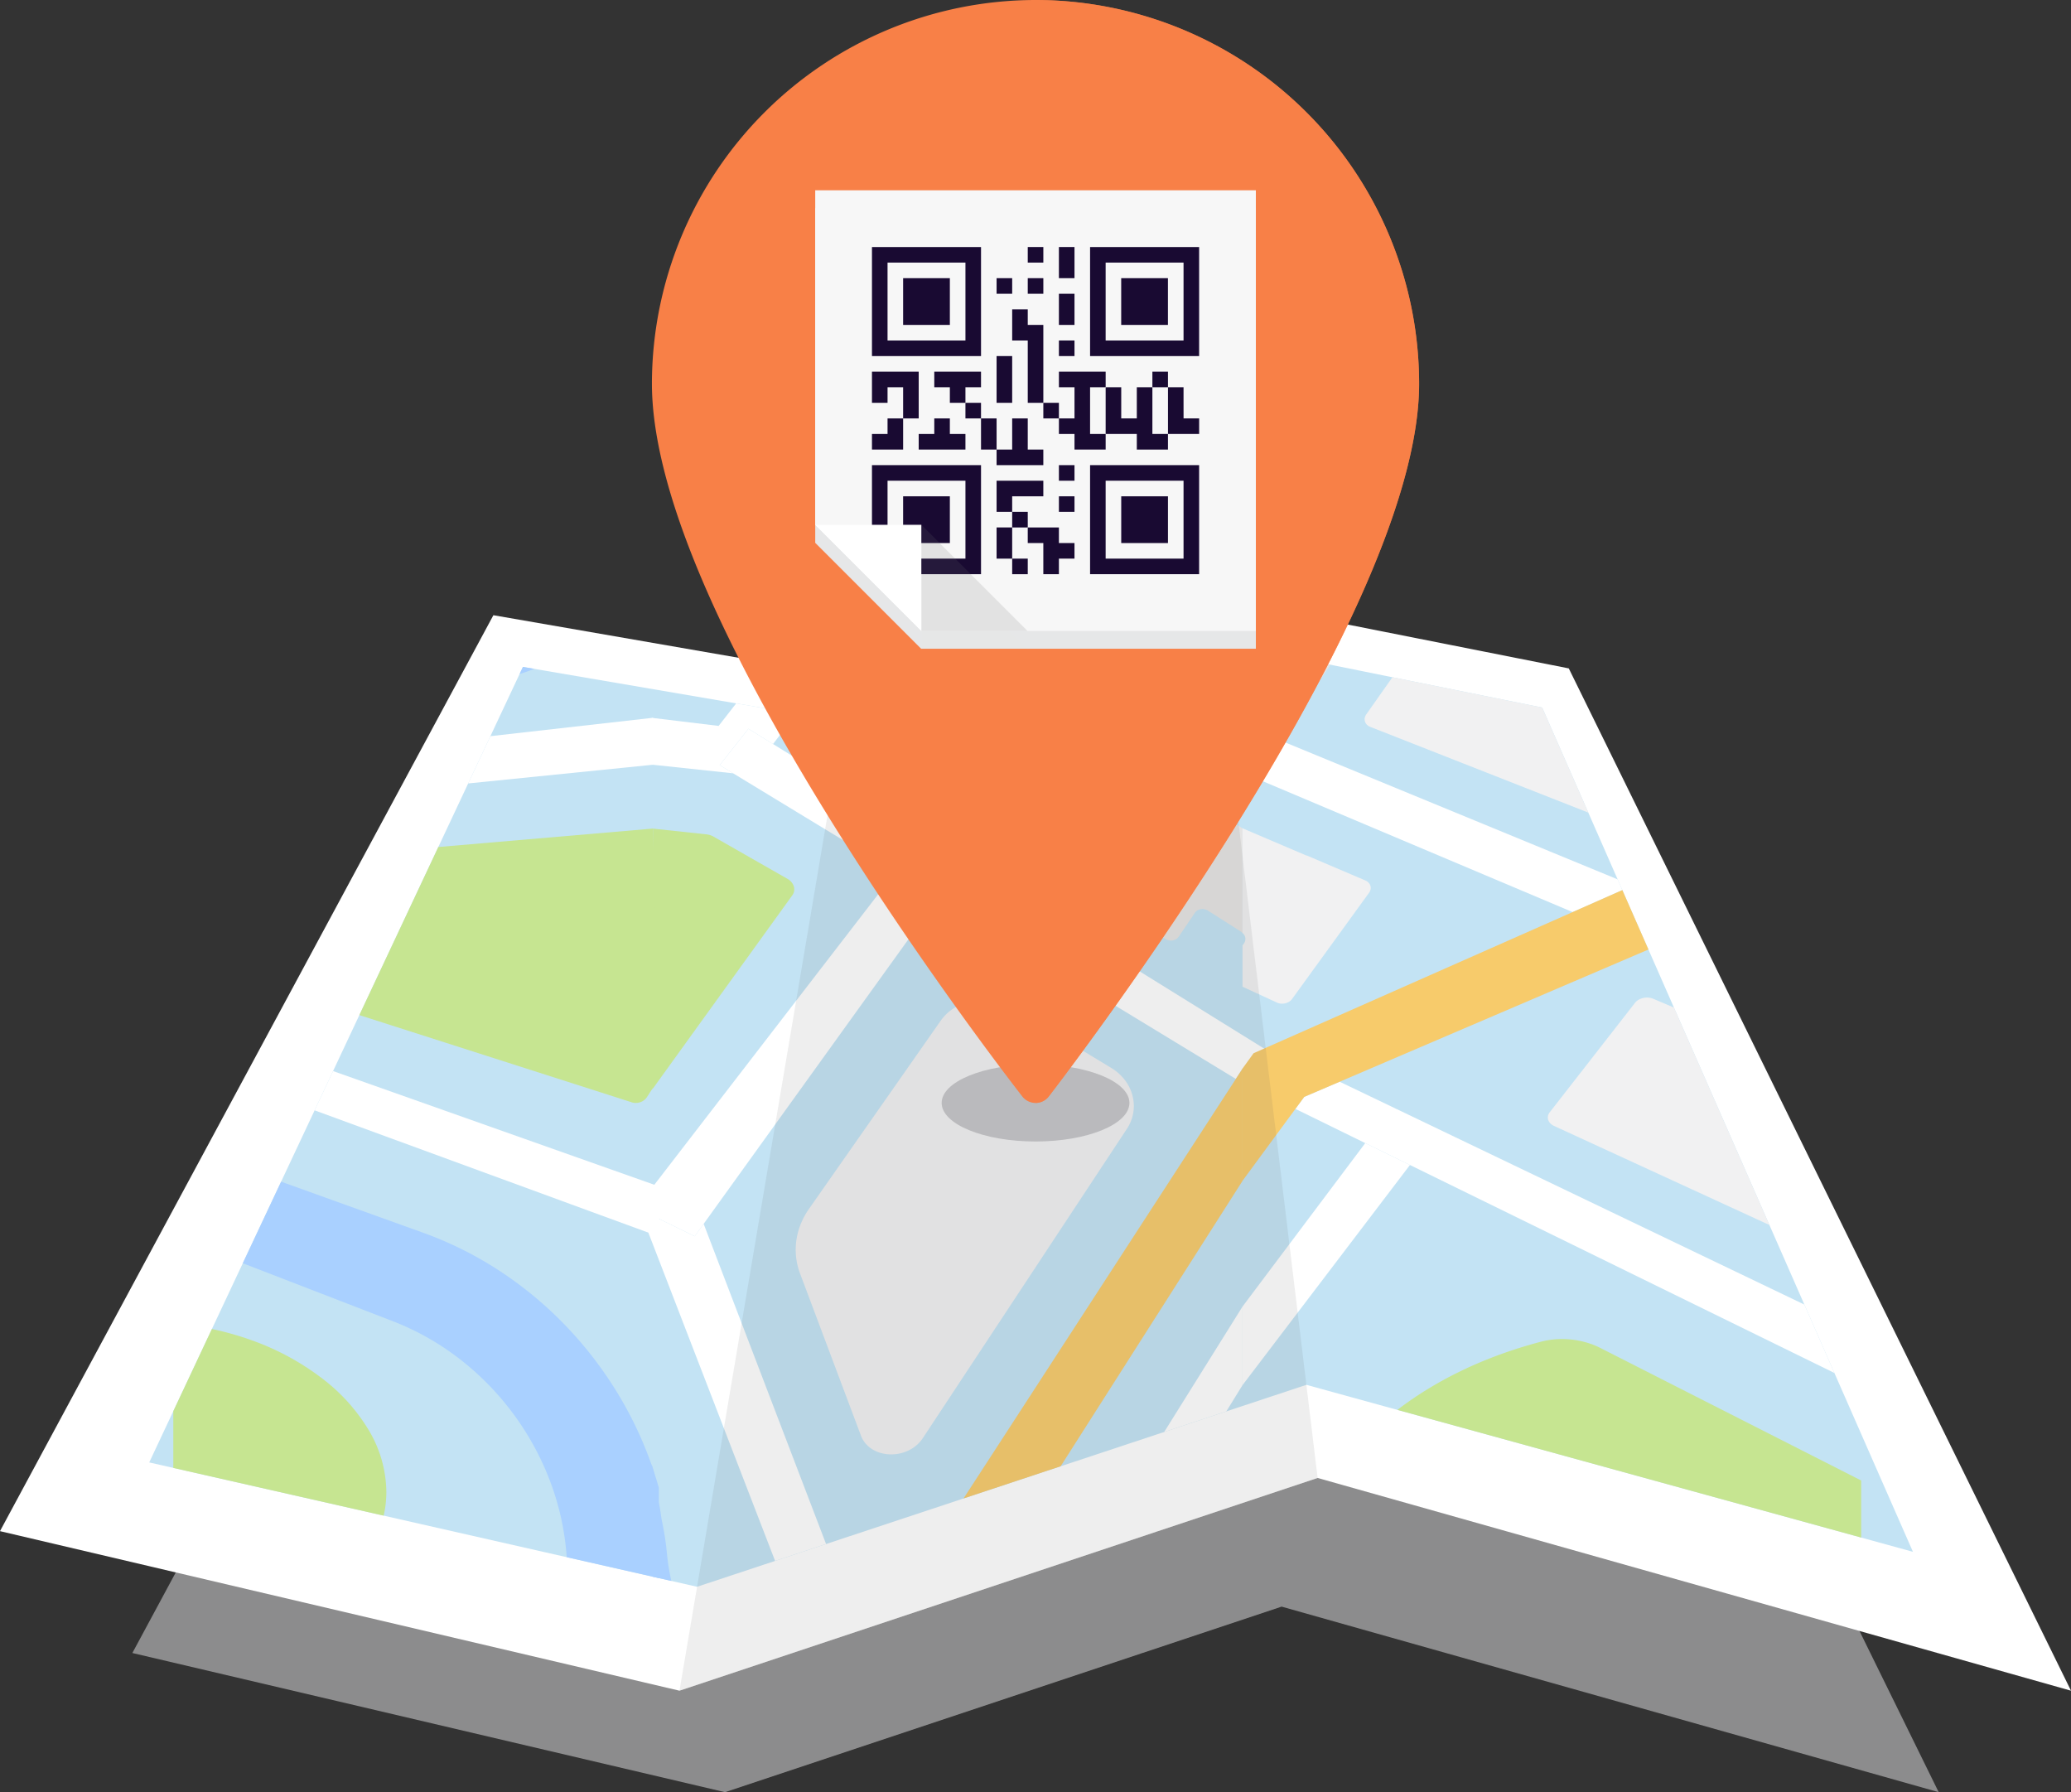 <svg id="Group_11376" data-name="Group 11376" xmlns="http://www.w3.org/2000/svg" xmlns:xlink="http://www.w3.org/1999/xlink" width="382.804" height="331.232" viewBox="0 0 382.804 331.232">
  <rect x="0" y="0" width="382.804" height="331.232" fill="#333333" stroke="none"/>
  <defs>
    <clipPath id="clip-path">
      <path id="Path_18176" data-name="Path 18176" d="M714.234,3821.135,645.16,3968.162l101.266,22.981,112.626-37.322,112.115,30.861-68.533-156.039-60.174-12.171-69,14.784Z" transform="translate(-645.16 -3816.473)" fill="none"/>
    </clipPath>
  </defs>
  <g id="Group_11360" data-name="Group 11360" transform="translate(0 110.43)">
    <path id="Path_18138" data-name="Path 18138" d="M978,4004.888l-80.97-164.8L839.4,3828.658l-58.108,12.86-57.631-10-79.541,147.65,109.547,25.721,102.88-34.293Z" transform="translate(-619.654 -3784.086)" fill="#e6e7e8" opacity="0.5" style="mix-blend-mode: multiply;isolation: isolate"/>
    <path id="Path_18139" data-name="Path 18139" d="M1018.73,4015.787,925.9,3826.843l-66.076-13.105L793.2,3828.48l-66.076-11.467-91.2,169.284,125.6,29.489,117.954-39.318Z" transform="translate(-635.926 -3813.737)" fill="#fff"/>
    <path id="Path_18140" data-name="Path 18140" d="M714.234,3821.135,645.16,3968.162l101.266,22.981,112.626-37.322,112.115,30.861-68.533-156.039-60.174-12.171-69,14.784Z" transform="translate(-617.578 -3808.302)" fill="#c3e3f4"/>
    <g id="Group_11359" data-name="Group 11359" transform="translate(27.582 8.17)">
      <g id="Group_11358" data-name="Group 11358" clip-path="url(#clip-path)">
        <g id="Group_11357" data-name="Group 11357" transform="translate(4.448 -14.424)">
          <g id="Group_11354" data-name="Group 11354" transform="translate(83.548)">
            <path id="Path_18141" data-name="Path 18141" d="M677.553,3888.275q.78,1.088,1.592,2.159t1.673,2.125v-8.989l-6.2.293q.694,1.121,1.428,2.223C676.535,3886.82,677.037,3887.552,677.553,3888.275Z" transform="translate(-674.617 -3668.711)" fill="#a9d0ff"/>
            <path id="Path_18142" data-name="Path 18142" d="M678.333,3896.749l33.714-4.547-7.391-3.1c-1.042-.449-2.058-.926-3.053-1.44s-1.963-1.057-2.907-1.634-1.864-1.186-2.751-1.822-2.055-1.542-2.889-2.237l-.137-.161-16.579,5.267v7.6a15.089,15.089,0,0,0,.932,1.321A4.678,4.678,0,0,0,678.333,3896.749Z" transform="translate(-671.193 -3672.221)" fill="#a9d0ff"/>
            <path id="Path_18143" data-name="Path 18143" d="M684.861,3900.908a38.859,38.859,0,0,1-3.833-8.067,38.524,38.524,0,0,1-1.2-4.338,39.307,39.307,0,0,1-.7-4.489q-.148-1.573-.385-3.118t-.559-3.069c-.215-1.012-.29-2.261-.562-3.259s-.693-5.992-1.392-7.2l.326,35.793Z" transform="translate(-671.41 -3700.908)" fill="#a9d0ff"/>
            <path id="Path_18144" data-name="Path 18144" d="M676.044,3855.136l26.754,69.289,2.945,1.337,13.5-3.661-8.215-3.833-24.764-64.76-1.656,2.3-7.832-3.833Z" transform="translate(-671.78 -3731.493)" fill="#fff"/>
            <path id="Path_18145" data-name="Path 18145" d="M702.316,3877.6l-1.251,1.964-9.581,2.744,28.806,13.081,15.638-2.109-14.2-6.627h0l-.232.376-7.5-3.186.385-.617Z" transform="translate(-641.099 -3680.578)" fill="#fff"/>
            <path id="Path_18146" data-name="Path 18146" d="M698.6,3842.052l21.067-27.434-11.176-1.5L688.544,3838.7l-12.254-1.48v8.65l14.941,1.593-2.493-1.515,5.313-6.721Z" transform="translate(-671.291 -3808.712)" fill="#fff"/>
            <path id="Path_18147" data-name="Path 18147" d="M699.019,3923.567l7.5,3.186.232-.376,33.466-54.252v-14.518L699.4,3922.95Z" transform="translate(-626.125 -3720.303)" fill="#fff"/>
            <path id="Path_18148" data-name="Path 18148" d="M676.291,3889.014v5.21l7.832,3.832,1.656-2.3,43.347-60.229h0l-7.91-4.808Z" transform="translate(-671.291 -3773.74)" fill="#fff"/>
            <path id="Path_18149" data-name="Path 18149" d="M741.6,3844.354v-8.838l-26.7-18.664-16.579-2.224Z" transform="translate(-627.512 -3805.714)" fill="#fff"/>
            <path id="Path_18150" data-name="Path 18150" d="M685.77,3821.86l-5.313,6.72,2.493,1.516,29.982,18.225h0l7.91,4.809,55.015,33.442,1.24-1.911,5.649-2.671-92.425-57.308Z" transform="translate(-663.01 -3791.344)" fill="#fff"/>
            <path id="Path_18151" data-name="Path 18151" d="M678.443,3816.172q1.035-.538,2.043-1.093c.672-.368,1.335-.744,1.989-1.121s1.3-.761,1.933-1.146l-7.982-1.169-.164,6.13C676.967,3817.427,677.753,3816.535,678.443,3816.172Z" transform="translate(-671.348 -3811.643)" fill="#a9d0ff"/>
            <path id="Path_18152" data-name="Path 18152" d="M701.273,3837.322l-13.7-7.82a2.985,2.985,0,0,0-.317-.159c-.108-.044-.218-.087-.332-.121a3.513,3.513,0,0,0-.346-.085c-.12-.021-.236-.038-.356-.048l-9.789-1.051-.14,48.178,25.854-35.835a1.833,1.833,0,0,0,.3-1.637,2.208,2.208,0,0,0-.415-.789A2.673,2.673,0,0,0,701.273,3837.322Z" transform="translate(-671.29 -3779.065)" fill="#c6e591"/>
            <path id="Path_18153" data-name="Path 18153" d="M724.083,3839.538a10.648,10.648,0,0,0-2.548-.756,10.886,10.886,0,0,0-1.305-.131,10.493,10.493,0,0,0-2.4.174,9.96,9.96,0,0,0-2.261.7,9.254,9.254,0,0,0-2,1.223,8.428,8.428,0,0,0-1.61,1.72l-24.352,34.786a13.806,13.806,0,0,0-1.532,2.83,12.821,12.821,0,0,0-.8,3.01,12.43,12.43,0,0,0,.687,6.1l11.25,29.944a4.905,4.905,0,0,0,.98,1.605,5.355,5.355,0,0,0,1.449,1.118,6.389,6.389,0,0,0,1.753.622,7.443,7.443,0,0,0,3.441-.143,7.223,7.223,0,0,0,1.455-.587,6.567,6.567,0,0,0,1.3-.911,6.386,6.386,0,0,0,1.067-1.236l37.717-57.155a7.7,7.7,0,0,0,1.183-3,7.626,7.626,0,0,0-.14-3.1,8.113,8.113,0,0,0-1.374-2.858,8.951,8.951,0,0,0-2.536-2.282l-18.219-11.05A10.934,10.934,0,0,0,724.083,3839.538Z" transform="translate(-653.656 -3757.993)" fill="#f1f1f2"/>
            <path id="Path_18154" data-name="Path 18154" d="M705.744,3815.713c-.087-.045-.179-.084-.269-.12a2.5,2.5,0,0,0-.278-.083,2.327,2.327,0,0,0-.8-.062,2.212,2.212,0,0,0-.493.107,1.846,1.846,0,0,0-.433.224,1.509,1.509,0,0,0-.35.337L689.1,3834.61a1.53,1.53,0,0,0-.293.675,1.677,1.677,0,0,0,.039.729,2.016,2.016,0,0,0,.349.689,2.432,2.432,0,0,0,.639.574l37.815,23.6a2.253,2.253,0,0,0,.245.132c.084.038.17.071.257.1a1.981,1.981,0,0,0,.26.066,1.956,1.956,0,0,0,.263.035,2.1,2.1,0,0,0,.49-.021,1.947,1.947,0,0,0,.463-.133,1.784,1.784,0,0,0,.406-.241,1.64,1.64,0,0,0,.326-.344l12.618-17.986a1.491,1.491,0,0,0,.257-.632,1.616,1.616,0,0,0-.036-.676,1.854,1.854,0,0,0-.3-.646,2.13,2.13,0,0,0-.556-.531l-36.328-24.143A2.462,2.462,0,0,0,705.744,3815.713Z" transform="translate(-646.472 -3804.107)" fill="#f1f1f2"/>
            <path id="Path_18155" data-name="Path 18155" d="M728.18,3831.738l-7.925-5.261-.009.012c-.072-.047-.146-.089-.221-.129a2.458,2.458,0,0,0-.23-.095c-.078-.026-.155-.05-.233-.069s-.158-.026-.239-.035a1.832,1.832,0,0,0-.445.012,1.634,1.634,0,0,0-.415.117,1.593,1.593,0,0,0-.37.214,1.616,1.616,0,0,0-.3.316l-12.454,18.022a1.5,1.5,0,0,0-.251.619,1.662,1.662,0,0,0,.033.654,1.811,1.811,0,0,0,.3.612,2.005,2.005,0,0,0,.538.493l7.955,4.952a2.065,2.065,0,0,0,.224.122c.078.033.155.063.233.09a2.175,2.175,0,0,0,.239.057,1.926,1.926,0,0,0,.239.029,1.851,1.851,0,0,0,.448-.026,1.92,1.92,0,0,0,.424-.131,1.636,1.636,0,0,0,.37-.233,1.665,1.665,0,0,0,.3-.325l2.978-4.4a1.564,1.564,0,0,1,.663-.554,1.946,1.946,0,0,1,.415-.128,1.835,1.835,0,0,1,.445-.021,1.725,1.725,0,0,1,.233.029,1.636,1.636,0,0,1,.236.061,1.946,1.946,0,0,1,.448.212l6,3.82.1.069.1.078.09.08.084.084Z" transform="translate(-614.092 -3782.813)" fill="#e5e4e3"/>
            <path id="Path_18156" data-name="Path 18156" d="M720.043,3817.543l-10.874-1.46,10.874,7.634Z" transform="translate(-605.954 -3802.82)" fill="#e5e4e3"/>
            <path id="Path_18157" data-name="Path 18157" d="M718.758,3940.172l-13.5,3.661-20.658,5.605-8.3,2.348v12.693l17.018-5.065,28.367-8.121,9.581-2.743,1.251-1.964,52.873-82.961v-20.742l-1.24,1.911-61.17,94.235Z" transform="translate(-671.291 -3749.565)" fill="#f7cb6b"/>
          </g>
          <g id="Group_11355" data-name="Group 11355">
            <path id="Path_18158" data-name="Path 18158" d="M736.4,3911.231a70.185,70.185,0,0,0-6.536-15.638,71.964,71.964,0,0,0-9.909-13.5,70.61,70.61,0,0,0-12.555-10.67,67.307,67.307,0,0,0-14.491-7.31l-46.257-16.634v17.279l40.587,15.678A49.165,49.165,0,0,1,699.3,3887.2a51.857,51.857,0,0,1,16.791,22.272,49.171,49.171,0,0,1,3.232,13.951q.2,2.509.6,5.028t1,5.026q.6,2.514,1.383,5t1.766,4.956l12.325-.794Z" transform="translate(-646.648 -3740.422)" fill="#a9d0ff"/>
            <path id="Path_18159" data-name="Path 18159" d="M736.4,3871.3l-89.75-31.761v8.138l89.259,32.705.491,1.459v-5.316l-.938-.542.938-1.446Z" transform="translate(-646.648 -3756.209)" fill="#fff"/>
            <path id="Path_18160" data-name="Path 18160" d="M646.648,3838.829l88.655-8.971v-8.678l-88.655,10.024Z" transform="translate(-646.648 -3792.692)" fill="#fff"/>
            <path id="Path_18161" data-name="Path 18161" d="M646.649,3840.465c1.577-.007,3.537-.028,5.8-.087,2.282-.058,4.881-.152,7.725-.3,2.871-.152,6-.358,9.3-.64,3.342-.284,6.87-.646,10.515-1.1,2.357-.3,4.762-.634,7.193-1.013,2.449-.385,4.926-.818,7.405-1.3,2.5-.487,5-1.028,7.486-1.625,2.5-.6,4.986-1.261,7.426-1.984a54.33,54.33,0,0,0,6.966-2.622,69.075,69.075,0,0,0,6.844-3.606c2.261-1.35,4.487-2.834,6.665-4.424s4.334-3.295,6.419-5.066l-1.1-5.052-88.652,13.234Z" transform="translate(-646.648 -3811.643)" fill="#a9d0ff"/>
            <path id="Path_18162" data-name="Path 18162" d="M651.82,3834.689a2.189,2.189,0,0,0-1.021,1.157,2.158,2.158,0,0,0-.152.794V3853.9a2.027,2.027,0,0,0,.093.606,1.944,1.944,0,0,0,.257.531,1.923,1.923,0,0,0,.4.416,1.735,1.735,0,0,0,.523.269l71.532,22.9a1.924,1.924,0,0,0,.2.053c.066.016.131.027.2.039s.134.015.2.021.131,0,.2,0a2.5,2.5,0,0,0,.591-.08,2.534,2.534,0,0,0,.553-.219,2.315,2.315,0,0,0,.487-.344,2.2,2.2,0,0,0,.391-.46l2.184-3.382-1.06-46.224-74.824,6.429A1.985,1.985,0,0,0,651.82,3834.689Z" transform="translate(-638.705 -3779.065)" fill="#c6e591"/>
            <path id="Path_18163" data-name="Path 18163" d="M674.072,3868.729a47.666,47.666,0,0,0-12.573-6.853,54.94,54.94,0,0,0-14.849-3.215v55.479a51.222,51.222,0,0,0,14.849-.663,39.271,39.271,0,0,0,12.573-4.7,26.3,26.3,0,0,0,8.714-8.158,19.732,19.732,0,0,0,3.244-10.841,22.579,22.579,0,0,0-3.244-11.4A33.93,33.93,0,0,0,674.072,3868.729Z" transform="translate(-646.648 -3718.211)" fill="#c6e591"/>
            <path id="Path_18164" data-name="Path 18164" d="M646.648,3888.44l39.054,5.946,44.494-2.115,6.2-.3V3879.34l-12.327.8-77.423,5Z" transform="translate(-646.648 -3677.118)" fill="#f7cb6b"/>
          </g>
          <g id="Group_11356" data-name="Group 11356" transform="translate(197.636 4.129)">
            <path id="Path_18165" data-name="Path 18165" d="M743.755,3851.541l-8.26-4.046h0l-22.684,30.212v14.521l30.946-40.687Z" transform="translate(-712.808 -3744.53)" fill="#fff"/>
            <path id="Path_18166" data-name="Path 18166" d="M779.824,3820.708l-22.319-7.683-20.868,2.4,43.188,15.316Z" transform="translate(-665.458 -3813.026)" fill="#fff"/>
            <path id="Path_18167" data-name="Path 18167" d="M784.92,3851.317l-72.111-29.7v8.839l61.02,25.769Z" transform="translate(-712.808 -3795.954)" fill="#fff"/>
            <path id="Path_18168" data-name="Path 18168" d="M776.481,3844.7l-26.7-11-11.467,4.911,38.162,16.115Z" transform="translate(-662.114 -3771.933)" fill="#fff"/>
            <path id="Path_18169" data-name="Path 18169" d="M737.251,3859.089l83.42,40.871v-10.031L724.258,3843.7l-6.545,2.8-1.63,2.22,12.908,6.323h0Z" transform="translate(-706.304 -3752.077)" fill="#fff"/>
            <path id="Path_18170" data-name="Path 18170" d="M716.038,3916.821c.084.65.176,1.3.287,1.953l1.467,8.815,0,.018,0,.019,0,.017,0,.021,103.677,11.979v-53.874L773.3,3861.292a14.71,14.71,0,0,0-1.559-.685,15.629,15.629,0,0,0-1.631-.5,16.75,16.75,0,0,0-1.682-.329,16.537,16.537,0,0,0-1.7-.146q-.564-.022-1.129,0t-1.12.081c-.37.039-.738.093-1.105.158s-.726.149-1.084.242q-3.831,1.008-7.414,2.306-3.562,1.291-6.853,2.851-3.271,1.55-6.264,3.354a65.93,65.93,0,0,0-5.658,3.815,60.023,60.023,0,0,0-5.024,4.244,54.937,54.937,0,0,0-4.367,4.637,50.95,50.95,0,0,0-3.686,5,47.652,47.652,0,0,0-2.978,5.342,45.738,45.738,0,0,0-1.912,4.666,45.234,45.234,0,0,0-1.362,4.795,44.478,44.478,0,0,0-.818,4.9,45.349,45.349,0,0,0-.275,4.983c0,.642.015,1.284.042,1.93s.066,1.293.12,1.941S715.958,3916.17,716.038,3916.821Z" transform="translate(-707.115 -3720.442)" fill="#c6e591"/>
            <path id="Path_18171" data-name="Path 18171" d="M713.051,3849.333l-.242.338v7.624l6.366,2.93a1.838,1.838,0,0,0,.251.1,2.391,2.391,0,0,0,.263.065,2.111,2.111,0,0,0,.269.036,2.468,2.468,0,0,0,.269,0,2.888,2.888,0,0,0,.511-.07,2.41,2.41,0,0,0,.475-.174,2.119,2.119,0,0,0,.421-.266,1.8,1.8,0,0,0,.338-.355l14.228-19.629a1.606,1.606,0,0,0,.287-.651,1.38,1.38,0,0,0-.039-.646,1.439,1.439,0,0,0-.34-.57,1.781,1.781,0,0,0-.615-.419l-10.847-4.623-.018.03-11.817-5.037v19.348a1.571,1.571,0,0,1,.355.422,1.415,1.415,0,0,1,.167.5,1.374,1.374,0,0,1-.036.527A1.558,1.558,0,0,1,713.051,3849.333Z" transform="translate(-712.809 -3783.233)" fill="#f1f1f2"/>
            <path id="Path_18172" data-name="Path 18172" d="M722.825,3827.879a2,2,0,0,0,.275.05,2.089,2.089,0,0,0,.281.019,2.477,2.477,0,0,0,.284-.012,2.683,2.683,0,0,0,.535-.111,2.8,2.8,0,0,0,.5-.212,2.515,2.515,0,0,0,.442-.308,2.248,2.248,0,0,0,.355-.395l5.58-8.032a1.8,1.8,0,0,0,.293-.69,1.4,1.4,0,0,0-.039-.669,1.427,1.427,0,0,0-.349-.57,1.747,1.747,0,0,0-.633-.4l-1.58-.595-15.961,1.835v6.174l9.75,3.833A1.988,1.988,0,0,0,722.825,3827.879Z" transform="translate(-712.809 -3807.208)" fill="#e5e4e3"/>
            <path id="Path_18173" data-name="Path 18173" d="M721.425,3835.769l47.6,18.714a2.444,2.444,0,0,0,.3.1,2.57,2.57,0,0,0,.317.063,2.874,2.874,0,0,0,.323.029c.108,0,.215,0,.326,0a3.51,3.51,0,0,0,.612-.1,3.458,3.458,0,0,0,.577-.213,2.724,2.724,0,0,0,.508-.316,2.268,2.268,0,0,0,.409-.416l16.4-21.591a1.819,1.819,0,0,0,.344-.744,1.387,1.387,0,0,0-.045-.726,1.554,1.554,0,0,0-.412-.625,2.09,2.09,0,0,0-.744-.441l-41.286-14.808-13.894,1.595-12.074,17.129a1.724,1.724,0,0,0-.3.688,1.408,1.408,0,0,0,.042.671,1.426,1.426,0,0,0,.353.583A1.887,1.887,0,0,0,721.425,3835.769Z" transform="translate(-697.79 -3809.724)" fill="#f1f1f2"/>
            <path id="Path_18174" data-name="Path 18174" d="M732.841,3862.213l54.687,25.153a3.087,3.087,0,0,0,.334.131c.114.038.227.068.344.1a3.388,3.388,0,0,0,.352.057,2.941,2.941,0,0,0,.356.023c.06,0,.122,0,.182,0l.179-.009c.06-.006.12-.013.179-.021a1.691,1.691,0,0,0,.176-.026v-32.55L751.2,3838.719a2.953,2.953,0,0,0-.308-.108,3.232,3.232,0,0,0-.319-.074,3.267,3.267,0,0,0-.326-.039c-.108-.006-.218-.008-.326-.006a3.605,3.605,0,0,0-.618.081,3.1,3.1,0,0,0-.576.194,2.64,2.64,0,0,0-.508.3,2.191,2.191,0,0,0-.406.4L732.046,3859.7a1.6,1.6,0,0,0-.32.69,1.429,1.429,0,0,0,.042.7,1.662,1.662,0,0,0,.379.634A2.214,2.214,0,0,0,732.841,3862.213Z" transform="translate(-675.265 -3762.424)" fill="#f1f1f2"/>
            <path id="Path_18175" data-name="Path 18175" d="M724.217,3883.052l6.545-2.8,58.251-24.937,11.467-4.911,26.695-11.428V3825.3l-42.255,18.691-11.091,4.906-56.41,24.952h0l-2.564,1.134-2.045,2.83v20.745l9.777-13.289Z" transform="translate(-712.808 -3788.629)" fill="#f7cb6b"/>
          </g>
        </g>
      </g>
    </g>
    <path id="Path_18177" data-name="Path 18177" d="M709.644,3828.48l-31.672,187.307,117.953-39.318-19.659-162.731Z" transform="translate(-552.373 -3813.737)" fill="#575756" opacity="0.1"/>
  </g>
  <g id="pin" transform="translate(120.497)">
    <ellipse id="Ellipse_329" data-name="Ellipse 329" cx="17.353" cy="7.128" rx="17.353" ry="7.128" transform="translate(53.56 196.718)" fill="#808184" opacity="0.4"/>
    <ellipse id="Ellipse_330" data-name="Ellipse 330" cx="39.476" cy="39.476" rx="39.476" ry="39.476" transform="translate(31.429 31.429)" fill="#fff"/>
    <path id="_7" data-name="7" d="M747.169,3776.77a70.985,70.985,0,0,0-70.9,70.906c0,18.579,11.564,46.447,34.374,82.832,16.845,26.867,33.92,48.7,34.09,48.922a3.1,3.1,0,0,0,2.441,1.188h.009a3.1,3.1,0,0,0,2.441-1.2c.17-.222,17.242-22.276,34.084-49.247,22.807-36.527,34.371-64.285,34.371-82.494A70.985,70.985,0,0,0,747.169,3776.77Z" transform="translate(-676.264 -3776.77)" fill="#f88047"/>
    <path id="Path_18178" data-name="Path 18178" d="M700,3881.866v98.751h.009a3.1,3.1,0,0,0,2.441-1.2c.17-.222,17.242-22.276,34.084-49.247,22.807-36.527,34.371-64.285,34.371-82.494A70.985,70.985,0,0,0,700,3776.77v105.1Z" transform="translate(-629.095 -3776.77)" fill="#f88047" opacity="0.75" style="mix-blend-mode: soft-light;isolation: isolate"/>
    <g id="Group_11375" data-name="Group 11375" transform="translate(30.189 35.165)">
      <g id="Group_11361" data-name="Group 11361" transform="translate(0 3.294)" style="mix-blend-mode: multiply;isolation: isolate">
        <path id="Path_18179" data-name="Path 18179" d="M686.37,3851.475l19.618,19.619h61.83v-81.449H686.37Z" transform="translate(-686.37 -3789.645)" fill="#e6e7e8"/>
        <path id="Path_18180" data-name="Path 18180" d="M703.377,3826.809h20.155v-20.158H703.377Z" transform="translate(-652.573 -3755.849)" fill="#e6e7e8"/>
        <path id="Path_18181" data-name="Path 18181" d="M706.56,3807.615h-2.22v14.4h14.4v-14.4H706.56Z" transform="translate(-650.659 -3753.932)" fill="#e6e7e8"/>
        <rect id="Rectangle_2356" data-name="Rectangle 2356" width="8.638" height="8.638" transform="translate(56.562 56.563)" fill="#e6e7e8"/>
        <path id="Path_18182" data-name="Path 18182" d="M689.881,3826.809h20.158v-20.158H689.881Z" transform="translate(-679.393 -3755.849)" fill="#e6e7e8"/>
        <path id="Path_18183" data-name="Path 18183" d="M693.062,3807.615h-2.217v14.4h14.4v-14.4H693.062Z" transform="translate(-677.477 -3753.932)" fill="#e6e7e8"/>
        <rect id="Rectangle_2357" data-name="Rectangle 2357" width="8.638" height="8.638" transform="translate(16.248 56.563)" fill="#e6e7e8"/>
        <path id="Path_18184" data-name="Path 18184" d="M689.881,3813.31h20.158v-20.153H689.881Z" transform="translate(-679.393 -3782.667)" fill="#e6e7e8"/>
        <path id="Path_18185" data-name="Path 18185" d="M693.062,3794.12h-2.217v14.4h14.4v-14.4H693.062Z" transform="translate(-677.477 -3780.749)" fill="#e6e7e8"/>
        <path id="Path_18186" data-name="Path 18186" d="M691.809,3803.722h8.638v-8.639h-8.638Z" transform="translate(-675.561 -3778.835)" fill="#e6e7e8"/>
        <path id="Path_18187" data-name="Path 18187" d="M703.377,3813.31h20.155v-20.153H703.377Z" transform="translate(-652.573 -3782.667)" fill="#e6e7e8"/>
        <path id="Path_18188" data-name="Path 18188" d="M706.56,3794.12h-2.22v14.4h14.4v-14.4H706.56Z" transform="translate(-650.659 -3780.749)" fill="#e6e7e8"/>
        <path id="Path_18189" data-name="Path 18189" d="M705.3,3803.722h8.638v-8.639H705.3Z" transform="translate(-648.743 -3778.835)" fill="#e6e7e8"/>
        <rect id="Rectangle_2358" data-name="Rectangle 2358" width="2.881" height="2.879" transform="translate(39.283 10.491)" fill="#e6e7e8"/>
        <path id="Path_18190" data-name="Path 18190" d="M701.448,3796.036v2.878h2.881v-5.757h-2.881Z" transform="translate(-656.406 -3782.666)" fill="#e6e7e8"/>
        <rect id="Rectangle_2359" data-name="Rectangle 2359" width="2.881" height="2.881" transform="translate(33.524 16.248)" fill="#e6e7e8"/>
        <rect id="Rectangle_2360" data-name="Rectangle 2360" width="2.881" height="2.881" transform="translate(39.283 16.248)" fill="#e6e7e8"/>
        <path id="Path_18191" data-name="Path 18191" d="M701.448,3798.926v2.879h2.881v-5.758h-2.881Z" transform="translate(-656.406 -3776.918)" fill="#e6e7e8"/>
        <rect id="Rectangle_2361" data-name="Rectangle 2361" width="2.881" height="2.879" transform="translate(45.043 27.767)" fill="#e6e7e8"/>
        <path id="Path_18192" data-name="Path 18192" d="M696.616,3800.868h-2.879v2.879h2.879v2.878h2.88v-2.878h2.879v-2.879h-5.76Z" transform="translate(-671.73 -3767.341)" fill="#e6e7e8"/>
        <path id="Path_18193" data-name="Path 18193" d="M701.436,3797.012h-2.879v5.76h2.879v11.516h2.88v-14.4h-2.88Z" transform="translate(-662.152 -3775.004)" fill="#e6e7e8"/>
        <rect id="Rectangle_2362" data-name="Rectangle 2362" width="2.878" height="2.879" transform="translate(62.322 33.527)" fill="#e6e7e8"/>
        <path id="Path_18194" data-name="Path 18194" d="M697.592,3802.784v5.757h2.881V3799.9h-2.881Z" transform="translate(-664.069 -3769.257)" fill="#e6e7e8"/>
        <path id="Path_18195" data-name="Path 18195" d="M692.761,3800.868h-2.88v5.757h2.88v-2.878h2.88v5.76h2.879v-8.639h-5.759Z" transform="translate(-679.393 -3767.341)" fill="#e6e7e8"/>
        <rect id="Rectangle_2363" data-name="Rectangle 2363" width="2.879" height="2.881" transform="translate(27.766 39.284)" fill="#e6e7e8"/>
        <rect id="Rectangle_2364" data-name="Rectangle 2364" width="2.879" height="2.881" transform="translate(42.164 39.284)" fill="#e6e7e8"/>
        <path id="Path_18196" data-name="Path 18196" d="M692.761,3806.638h-2.88v2.88h5.76v-5.759h-2.88Z" transform="translate(-679.393 -3761.594)" fill="#e6e7e8"/>
        <path id="Path_18197" data-name="Path 18197" d="M698.532,3803.759h-2.879v2.879h-2.88v2.88h8.639v-2.88h-2.88Z" transform="translate(-673.646 -3761.594)" fill="#e6e7e8"/>
        <path id="Path_18198" data-name="Path 18198" d="M704.33,3800.868h-2.881v2.879h2.881v5.76h-2.881v2.878h2.881v2.881h5.757v-2.881h-2.879v-8.638h2.879v-2.879H704.33Z" transform="translate(-656.406 -3767.341)" fill="#e6e7e8"/>
        <path id="Path_18199" data-name="Path 18199" d="M712.981,3807.591v-5.76H710.1v5.76h-2.879v-5.76h-2.88v8.638H710.1v2.88h5.759v-2.88h-2.878Z" transform="translate(-650.659 -3765.426)" fill="#e6e7e8"/>
        <path id="Path_18200" data-name="Path 18200" d="M711.076,3804.708v-2.877H708.2v8.638h5.76v-2.878h-2.88Z" transform="translate(-642.996 -3765.426)" fill="#e6e7e8"/>
        <path id="Path_18201" data-name="Path 18201" d="M696.629,3806.638v2.88h2.878v-5.759h-2.878Z" transform="translate(-665.983 -3761.594)" fill="#e6e7e8"/>
        <path id="Path_18202" data-name="Path 18202" d="M703.352,3806.638v-2.879h-2.879v5.759h-2.881v2.88h8.64v-2.88h-2.88Z" transform="translate(-664.069 -3761.594)" fill="#e6e7e8"/>
        <rect id="Rectangle_2365" data-name="Rectangle 2365" width="2.881" height="2.878" transform="translate(45.043 50.804)" fill="#e6e7e8"/>
        <path id="Path_18203" data-name="Path 18203" d="M700.473,3807.615h-2.881v5.76h2.881V3810.5h5.759v-2.881h-5.759Z" transform="translate(-664.069 -3753.933)" fill="#e6e7e8"/>
        <rect id="Rectangle_2366" data-name="Rectangle 2366" width="2.881" height="2.879" transform="translate(45.043 56.563)" fill="#e6e7e8"/>
        <rect id="Rectangle_2367" data-name="Rectangle 2367" width="2.879" height="2.881" transform="translate(36.405 59.442)" fill="#e6e7e8"/>
        <path id="Path_18204" data-name="Path 18204" d="M697.592,3813.386v2.881h2.881v-5.76h-2.881Z" transform="translate(-664.069 -3748.185)" fill="#e6e7e8"/>
        <path id="Path_18205" data-name="Path 18205" d="M705.28,3810.507H699.52v2.879h2.88v5.759h2.879v-2.878h2.881v-2.881H705.28Z" transform="translate(-660.237 -3748.185)" fill="#e6e7e8"/>
        <rect id="Rectangle_2368" data-name="Rectangle 2368" width="2.879" height="2.879" transform="translate(36.405 68.082)" fill="#e6e7e8"/>
        <path id="Path_18206" data-name="Path 18206" d="M705.987,3829.959v-19.617H686.37Z" transform="translate(-686.369 -3748.511)" fill="#e6e7e8"/>
        <path id="Path_18207" data-name="Path 18207" d="M692.937,3829.959h19.619l-19.619-19.617Z" transform="translate(-673.319 -3748.511)" fill="#e6e7e8" opacity="0.15"/>
      </g>
      <g id="Group_11374" data-name="Group 11374">
        <g id="Group_11373" data-name="Group 11373">
          <g id="Group_11362" data-name="Group 11362">
            <path id="Path_18208" data-name="Path 18208" d="M686.37,3850.372l19.618,19.619h61.83v-81.449H686.37Z" transform="translate(-686.37 -3788.542)" fill="#f7f7f7"/>
          </g>
          <g id="Group_11372" data-name="Group 11372" transform="translate(10.488 10.491)">
            <g id="Group_11364" data-name="Group 11364" transform="translate(40.316 40.314)">
              <path id="Path_18209" data-name="Path 18209" d="M703.377,3825.7h20.155v-20.154H703.377Z" transform="translate(-703.377 -3805.549)" fill="#190a32"/>
              <g id="Group_11363" data-name="Group 11363" transform="translate(2.877 2.876)">
                <path id="Path_18210" data-name="Path 18210" d="M706.56,3806.512h-2.22v14.4h14.4v-14.4H706.56Z" transform="translate(-704.34 -3806.512)" fill="#f7f7f7"/>
              </g>
              <rect id="Rectangle_2369" data-name="Rectangle 2369" width="8.638" height="8.638" transform="translate(5.758 5.759)" fill="#190a32"/>
            </g>
            <g id="Group_11366" data-name="Group 11366" transform="translate(0 40.314)">
              <path id="Path_18211" data-name="Path 18211" d="M689.881,3825.7h20.158v-20.154H689.881Z" transform="translate(-689.881 -3805.549)" fill="#190a32"/>
              <g id="Group_11365" data-name="Group 11365" transform="translate(2.88 2.876)">
                <path id="Path_18212" data-name="Path 18212" d="M693.062,3806.512h-2.217v14.4h14.4v-14.4H693.062Z" transform="translate(-690.845 -3806.512)" fill="#f7f7f7"/>
              </g>
              <rect id="Rectangle_2370" data-name="Rectangle 2370" width="8.638" height="8.638" transform="translate(5.759 5.759)" fill="#190a32"/>
            </g>
            <g id="Group_11368" data-name="Group 11368" transform="translate(0 0.001)">
              <path id="Path_18213" data-name="Path 18213" d="M689.881,3812.209h20.158v-20.155H689.881Z" transform="translate(-689.881 -3792.054)" fill="#190a32"/>
              <g id="Group_11367" data-name="Group 11367" transform="translate(2.88 2.877)">
                <path id="Path_18214" data-name="Path 18214" d="M693.062,3793.017h-2.217v14.4h14.4v-14.4H693.062Z" transform="translate(-690.845 -3793.017)" fill="#f7f7f7"/>
              </g>
              <path id="Path_18215" data-name="Path 18215" d="M691.809,3802.62h8.638v-8.639h-8.638Z" transform="translate(-686.049 -3788.225)" fill="#190a32"/>
            </g>
            <g id="Group_11370" data-name="Group 11370" transform="translate(40.316 0.001)">
              <path id="Path_18216" data-name="Path 18216" d="M703.377,3812.209h20.155v-20.155H703.377Z" transform="translate(-703.377 -3792.054)" fill="#190a32"/>
              <g id="Group_11369" data-name="Group 11369" transform="translate(2.877 2.877)">
                <path id="Path_18217" data-name="Path 18217" d="M706.56,3793.017h-2.22v14.4h14.4v-14.4H706.56Z" transform="translate(-704.34 -3793.017)" fill="#f7f7f7"/>
              </g>
              <path id="Path_18218" data-name="Path 18218" d="M705.3,3802.62h8.638v-8.639H705.3Z" transform="translate(-699.547 -3788.225)" fill="#190a32"/>
            </g>
            <g id="Group_11371" data-name="Group 11371">
              <rect id="Rectangle_2371" data-name="Rectangle 2371" width="2.881" height="2.879" transform="translate(28.796)" fill="#190a32"/>
              <path id="Path_18219" data-name="Path 18219" d="M701.448,3794.932v2.879h2.881v-5.757h-2.881Z" transform="translate(-666.893 -3792.054)" fill="#190a32"/>
              <rect id="Rectangle_2372" data-name="Rectangle 2372" width="2.881" height="2.881" transform="translate(23.036 5.757)" fill="#190a32"/>
              <rect id="Rectangle_2373" data-name="Rectangle 2373" width="2.881" height="2.881" transform="translate(28.796 5.757)" fill="#190a32"/>
              <path id="Path_18220" data-name="Path 18220" d="M701.448,3797.824v2.879h2.881v-5.757h-2.881Z" transform="translate(-666.893 -3786.307)" fill="#190a32"/>
              <rect id="Rectangle_2374" data-name="Rectangle 2374" width="2.881" height="2.879" transform="translate(34.555 17.276)" fill="#190a32"/>
              <path id="Path_18221" data-name="Path 18221" d="M696.616,3799.765h-2.879v2.879h2.879v2.879h2.88v-2.879h2.879v-2.879h-5.76Z" transform="translate(-682.218 -3776.73)" fill="#190a32"/>
              <path id="Path_18222" data-name="Path 18222" d="M701.436,3795.909h-2.879v5.76h2.879v11.517h2.88v-14.4h-2.88Z" transform="translate(-672.64 -3784.392)" fill="#190a32"/>
              <rect id="Rectangle_2375" data-name="Rectangle 2375" width="2.878" height="2.879" transform="translate(51.834 23.036)" fill="#190a32"/>
              <path id="Path_18223" data-name="Path 18223" d="M697.592,3801.682v5.757h2.881V3798.8h-2.881Z" transform="translate(-674.557 -3778.646)" fill="#190a32"/>
              <path id="Path_18224" data-name="Path 18224" d="M692.761,3799.765h-2.88v5.758h2.88v-2.879h2.88v5.76h2.879v-8.639h-5.759Z" transform="translate(-689.881 -3776.73)" fill="#190a32"/>
              <rect id="Rectangle_2376" data-name="Rectangle 2376" width="2.879" height="2.881" transform="translate(17.278 28.793)" fill="#190a32"/>
              <rect id="Rectangle_2377" data-name="Rectangle 2377" width="2.879" height="2.881" transform="translate(31.676 28.793)" fill="#190a32"/>
              <path id="Path_18225" data-name="Path 18225" d="M692.761,3805.535h-2.88v2.882h5.76v-5.76h-2.88Z" transform="translate(-689.881 -3770.982)" fill="#190a32"/>
              <path id="Path_18226" data-name="Path 18226" d="M698.532,3802.657h-2.879v2.878h-2.88v2.882h8.639v-2.882h-2.88Z" transform="translate(-684.134 -3770.982)" fill="#190a32"/>
              <path id="Path_18227" data-name="Path 18227" d="M704.33,3799.765h-2.881v2.879h2.881v5.76h-2.881v2.878h2.881v2.882h5.757v-2.882h-2.879v-8.638h2.879v-2.879H704.33Z" transform="translate(-666.893 -3776.73)" fill="#190a32"/>
              <path id="Path_18228" data-name="Path 18228" d="M712.981,3806.489v-5.76H710.1v5.76h-2.879v-5.76h-2.88v8.638H710.1v2.881h5.759v-2.881h-2.878Z" transform="translate(-661.147 -3774.814)" fill="#190a32"/>
              <path id="Path_18229" data-name="Path 18229" d="M711.076,3803.607v-2.878H708.2v8.638h5.76v-2.878h-2.88Z" transform="translate(-653.484 -3774.814)" fill="#190a32"/>
              <path id="Path_18230" data-name="Path 18230" d="M696.629,3805.535v2.882h2.878v-5.76h-2.878Z" transform="translate(-676.471 -3770.982)" fill="#190a32"/>
              <path id="Path_18231" data-name="Path 18231" d="M703.352,3805.535v-2.878h-2.879v5.76h-2.881v2.879h8.64v-2.879h-2.88Z" transform="translate(-674.557 -3770.982)" fill="#190a32"/>
              <rect id="Rectangle_2378" data-name="Rectangle 2378" width="2.881" height="2.878" transform="translate(34.555 40.313)" fill="#190a32"/>
              <path id="Path_18232" data-name="Path 18232" d="M700.473,3806.512h-2.881v5.76h2.881v-2.878h5.759v-2.882h-5.759Z" transform="translate(-674.557 -3763.321)" fill="#190a32"/>
              <rect id="Rectangle_2379" data-name="Rectangle 2379" width="2.881" height="2.879" transform="translate(34.555 46.072)" fill="#190a32"/>
              <rect id="Rectangle_2380" data-name="Rectangle 2380" width="2.879" height="2.881" transform="translate(25.917 48.951)" fill="#190a32"/>
              <path id="Path_18233" data-name="Path 18233" d="M697.592,3812.284v2.881h2.881V3809.4h-2.881Z" transform="translate(-674.557 -3757.573)" fill="#190a32"/>
              <path id="Path_18234" data-name="Path 18234" d="M705.28,3809.4H699.52v2.88h2.88v5.759h2.879v-2.878h2.881v-2.881H705.28Z" transform="translate(-670.725 -3757.573)" fill="#190a32"/>
              <rect id="Rectangle_2381" data-name="Rectangle 2381" width="2.879" height="2.879" transform="translate(25.917 57.591)" fill="#190a32"/>
            </g>
          </g>
          <path id="Path_18235" data-name="Path 18235" d="M705.987,3828.856V3809.24H686.37Z" transform="translate(-686.369 -3747.409)" fill="#fff"/>
          <path id="Path_18236" data-name="Path 18236" d="M692.937,3828.856h19.619l-19.619-19.616Z" transform="translate(-673.319 -3747.409)" fill="#6d6e70" opacity="0.15"/>
        </g>
      </g>
    </g>
  </g>
</svg>
